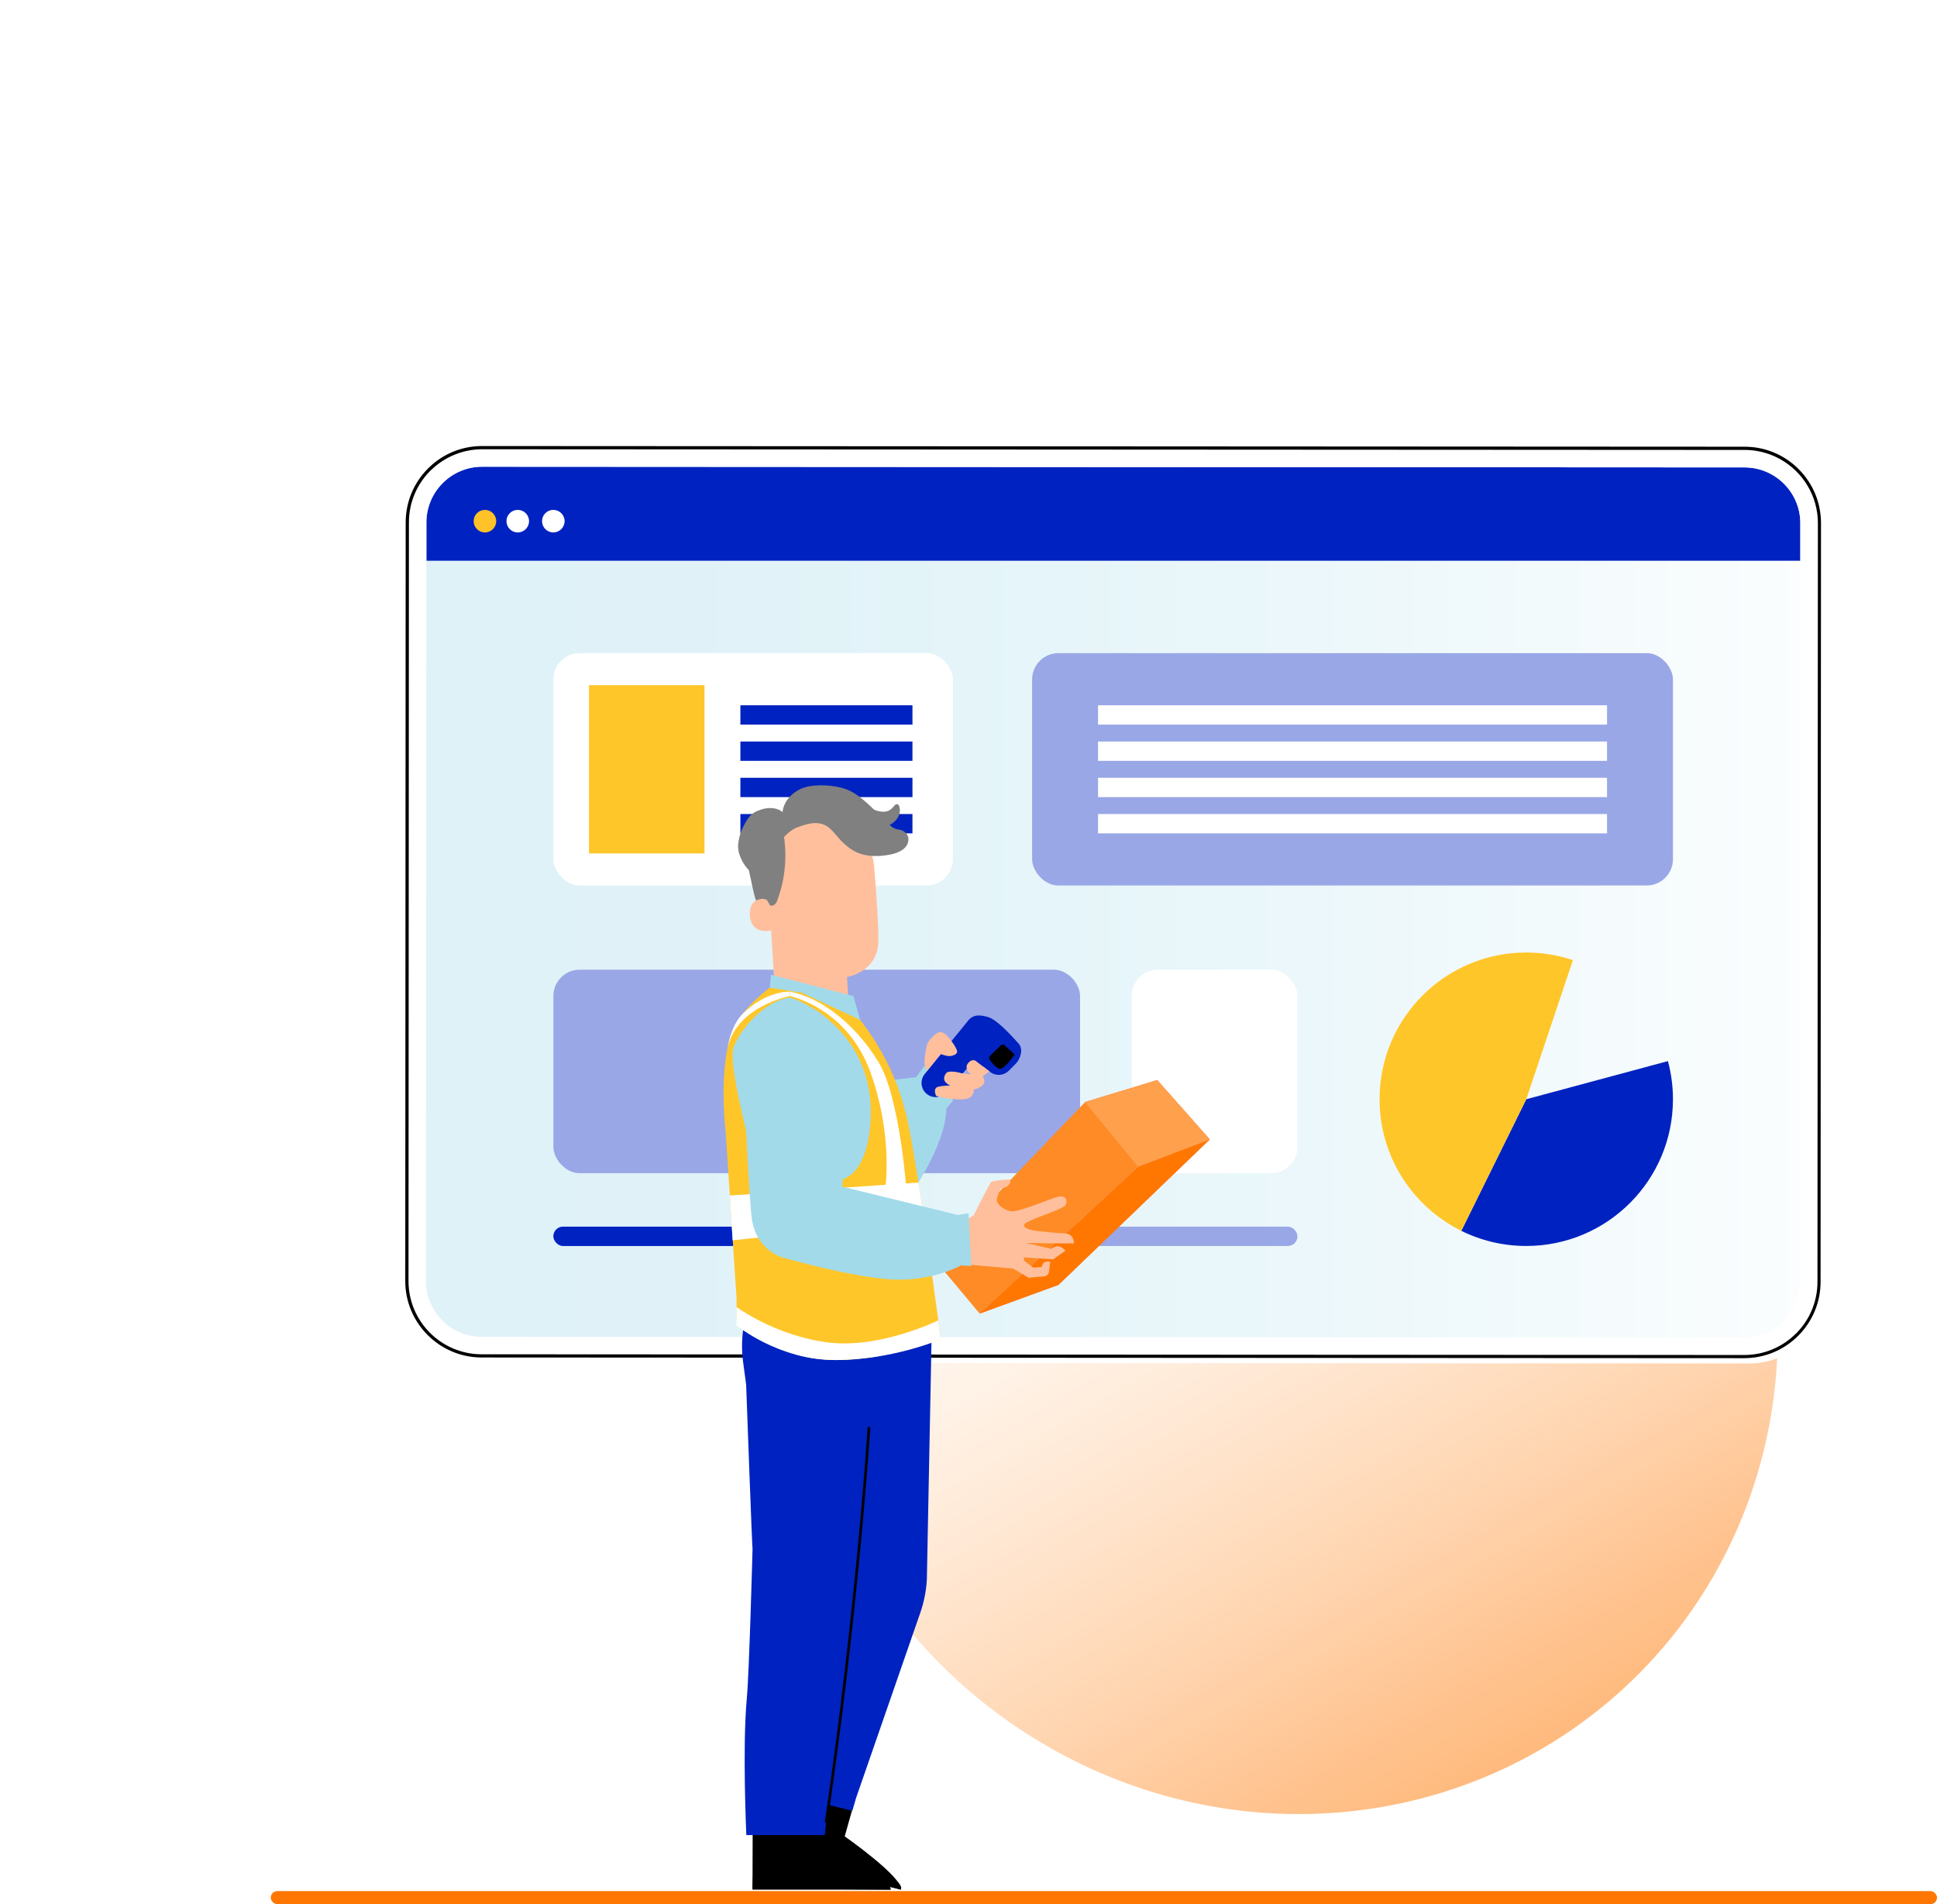 <?xml version="1.0" encoding="UTF-8" standalone="no"?>
<svg
   id="Laag_1"
   viewBox="0 0 736.069 723.486"
   version="1.1"
   width="736.069"
   height="723.486"
   xmlns="http://www.w3.org/2000/svg"
   xmlns:svg="http://www.w3.org/2000/svg">
  <defs
     id="defs39">
    <style
       id="style2">.cls-1{fill:url(#Naamloos_verloop_5);}.cls-2{fill:#0022c0;}.cls-3{fill:#ffa04c;}.cls-4,.cls-5{fill:#fff;}.cls-6{fill:#ffc629;}.cls-7{fill:#ffbf9d;}.cls-8{fill:#ffc229;}.cls-9{fill:#ff8b26;}.cls-10{fill:#ff735d;}.cls-11{fill:#f70;}.cls-12{fill:#99a7e6;}.cls-13{fill:#e1e1e1;}.cls-14{fill:#1a2e35;}.cls-15{fill:#a2daea;}.cls-16{fill:gray;}.cls-17{fill:none;stroke:#000;stroke-miterlimit:10;}.cls-18{opacity:.35;}.cls-19{fill:url(#Naamloos_verloop_2);opacity:.51;}.cls-5{filter:url(#drop-shadow-6);}</style>
    <linearGradient
       id="Naamloos_verloop_2"
       x1="-16718.971"
       y1="-3710.93"
       x2="-16338.26"
       y2="-3710.93"
       gradientTransform="rotate(-76.94,-5481.363,-11916.502)"
       gradientUnits="userSpaceOnUse">
      <stop
         offset="0"
         stop-color="#f70"
         id="stop4" />
      <stop
         offset=".12"
         stop-color="#ff8318"
         stop-opacity=".9"
         id="stop6" />
      <stop
         offset=".38"
         stop-color="#ffa556"
         stop-opacity=".66"
         id="stop8" />
      <stop
         offset=".75"
         stop-color="#ffdab9"
         stop-opacity=".27"
         id="stop10" />
      <stop
         offset="1"
         stop-color="#fff"
         stop-opacity="0"
         id="stop12" />
    </linearGradient>
    <filter
       id="drop-shadow-6"
       filterUnits="userSpaceOnUse">
      <feOffset
         dx="2"
         dy="2"
         id="feOffset15" />
      <feGaussianBlur
         result="blur"
         stdDeviation="5"
         id="feGaussianBlur17" />
      <feFlood
         flood-color="#000"
         flood-opacity=".4"
         id="feFlood19" />
      <feComposite
         in2="blur"
         operator="in"
         id="feComposite21"
         result="result1" />
      <feComposite
         in="SourceGraphic"
         in2="result1"
         id="feComposite23" />
    </filter>
    <linearGradient
       id="Naamloos_verloop_5"
       x1="100.9"
       y1="308.09"
       x2="637.51"
       y2="308.09"
       gradientUnits="userSpaceOnUse">
      <stop
         offset="0"
         stop-color="#a2daea"
         id="stop26" />
      <stop
         offset=".2"
         stop-color="#a6dbeb"
         id="stop28" />
      <stop
         offset=".43"
         stop-color="#b4e1ee"
         id="stop30" />
      <stop
         offset=".67"
         stop-color="#caeaf3"
         id="stop32" />
      <stop
         offset=".92"
         stop-color="#eaf6fa"
         id="stop34" />
      <stop
         offset="1"
         stop-color="#f6fbfd"
         id="stop36" />
    </linearGradient>
  </defs>
  <ellipse
     class="cls-19"
     cx="15.756"
     cy="699.293"
     rx="185"
     ry="190.64"
     transform="rotate(-42.94)"
     id="ellipse41"
     style="fill:url(#Naamloos_verloop_2)" />
  <rect
     class="cls-11"
     x="102.889"
     y="718.496"
     width="633.18"
     height="4.99"
     rx="2.5"
     ry="2.5"
     id="rect43" />
  <g
     id="g101"
     transform="translate(53.799,34.656)">
    <g
       id="g65">
      <path
         class="cls-5"
         d="m 629.7,143.59 c -5.48,-5.49 -12.78,-8.52 -20.54,-8.52 l -479.73,-0.26 h -0.02 c -7.75,0 -15.04,3.02 -20.53,8.5 -5.49,5.48 -8.51,12.78 -8.52,20.54 l -0.16,288.2 c 0,16.02 13.02,29.05 29.03,29.06 l 479.73,0.26 h 0.02 c 7.75,0 15.04,-3.02 20.53,-8.5 5.49,-5.48 8.52,-12.78 8.52,-20.54 l 0.16,-288.2 c 0,-7.76 -3.01,-15.06 -8.5,-20.54 z"
         id="path45" />
      <path
         class="cls-4"
         d="m 114.28,467.03 c 4,4 9.32,6.21 14.98,6.21 l 479.73,0.26 c 11.69,0 21.19,-9.5 21.2,-21.18 l 0.15,-273.95 H 108.23 l -0.15,273.66 c 0,5.66 2.2,10.98 6.2,14.99 z"
         id="path47" />
      <g
         class="cls-18"
         id="g51">
        <rect
           class="cls-1"
           x="100.9"
           y="135.55"
           width="536.61"
           height="345.09"
           rx="28.44"
           ry="28.44"
           id="rect49"
           style="fill:url(#Naamloos_verloop_5)" />
      </g>
      <path
         class="cls-2"
         d="m 630.34,164.13 c 0,-11.68 -9.49,-21.19 -21.18,-21.2 l -479.73,-0.26 h -0.01 c -11.68,0 -21.18,9.5 -21.19,21.18 v 14.54 c 0,0 522.1,0 522.1,0 v -14.25 z"
         id="path53" />
      <path
         class="cls-4"
         d="m 622.8,139.87 c -1.41,-0.8 -2.9,-1.48 -4.45,-2.02 -2.88,-1.01 -5.97,-1.57 -9.19,-1.57 l -479.73,-0.26 h -0.02 c -3.14,0 -6.2,0.55 -9.09,1.54 -3.79,1.31 -7.27,3.42 -10.23,6.28 -0.12,0.11 -0.24,0.21 -0.36,0.32 -5.26,5.26 -8.16,12.24 -8.16,19.68 l -0.16,288.2 c 0,15.35 12.47,27.85 27.82,27.85 l 479.73,0.26 h 0.02 c 7.43,0 14.42,-2.89 19.67,-8.14 5.26,-5.26 8.16,-12.25 8.16,-19.68 l 0.16,-288.2 c 0,-10.4 -5.72,-19.48 -14.19,-24.26 z m 7.38,312.46 c 0,11.68 -9.51,21.18 -21.2,21.18 l -479.73,-0.26 c -5.66,0 -10.98,-2.21 -14.98,-6.21 -4,-4 -6.2,-9.33 -6.2,-14.99 l 0.15,-273.66 v -14.54 c 0.01,-11.68 9.52,-21.18 21.2,-21.18 h 0.01 l 479.73,0.26 c 11.68,0 21.18,9.52 21.18,21.2 v 14.25 c 0,0 -0.16,273.95 -0.16,273.95 z"
         id="path55" />
      <path
         d="m 629.7,143.59 c -5.48,-5.49 -12.78,-8.52 -20.54,-8.52 l -479.73,-0.26 h -0.02 c -7.75,0 -15.04,3.02 -20.53,8.5 -5.49,5.48 -8.51,12.78 -8.52,20.54 l -0.16,288.2 c 0,16.02 13.02,29.05 29.03,29.06 l 479.73,0.26 h 0.02 c 7.75,0 15.04,-3.02 20.53,-8.5 5.49,-5.48 8.52,-12.78 8.52,-20.54 l 0.16,-288.2 c 0,-7.76 -3.01,-15.06 -8.5,-20.54 z m -1.03,328.43 c -5.26,5.25 -12.24,8.14 -19.67,8.14 h -0.02 L 129.25,479.9 c -15.35,0 -27.83,-12.51 -27.82,-27.85 l 0.16,-288.2 c 0,-7.44 2.9,-14.43 8.16,-19.68 0.11,-0.11 0.24,-0.21 0.36,-0.32 2.96,-2.86 6.44,-4.97 10.23,-6.28 2.89,-1 5.94,-1.54 9.09,-1.54 h 0.02 l 479.73,0.26 c 3.22,0 6.31,0.56 9.19,1.57 1.55,0.54 3.04,1.22 4.45,2.02 8.47,4.78 14.19,13.87 14.19,24.26 l -0.16,288.2 c 0,7.44 -2.9,14.43 -8.16,19.68 z"
         id="path57" />
      <path
         class="cls-8"
         d="m 134.77,163.35 c 0,2.37 -1.92,4.29 -4.29,4.29 -2.37,0 -4.29,-1.92 -4.29,-4.29 0,-2.37 1.92,-4.28 4.29,-4.28 2.37,0 4.29,1.92 4.29,4.28 z"
         id="path59" />
      <path
         class="cls-4"
         d="m 156.46,159.07 c -2.37,0 -4.28,1.92 -4.28,4.28 0,2.36 1.92,4.29 4.28,4.29 2.36,0 4.29,-1.92 4.29,-4.29 0,-2.37 -1.92,-4.28 -4.29,-4.28 z"
         id="path61" />
      <path
         class="cls-4"
         d="m 142.95,159.07 c -2.37,0 -4.29,1.92 -4.29,4.28 0,2.36 1.92,4.29 4.29,4.29 2.37,0 4.29,-1.92 4.29,-4.29 0,-2.37 -1.92,-4.28 -4.29,-4.28 z"
         id="path63" />
    </g>
    <g
       id="g99">
      <rect
         class="cls-4"
         x="156.49"
         y="213.5"
         width="151.79"
         height="88.28"
         rx="10"
         ry="10"
         id="rect67" />
      <rect
         class="cls-2"
         x="227.55"
         y="274.63"
         width="65.39"
         height="7.34"
         id="rect69" />
      <rect
         class="cls-2"
         x="227.55"
         y="260.86"
         width="65.39"
         height="7.34"
         id="rect71" />
      <rect
         class="cls-2"
         x="227.55"
         y="247.08"
         width="65.39"
         height="7.34"
         id="rect73" />
      <rect
         class="cls-2"
         x="227.55"
         y="233.31"
         width="65.39"
         height="7.34"
         id="rect75" />
      <rect
         class="cls-6"
         x="170.02"
         y="225.67"
         width="43.9"
         height="63.93"
         id="rect77" />
      <rect
         class="cls-12"
         x="338.41"
         y="213.5"
         width="243.52"
         height="88.28"
         rx="10"
         ry="10"
         id="rect79" />
      <rect
         class="cls-4"
         x="363.46"
         y="233.31"
         width="193.42"
         height="7.34"
         id="rect81" />
      <rect
         class="cls-4"
         x="363.46"
         y="247.08"
         width="193.42"
         height="7.34"
         id="rect83" />
      <rect
         class="cls-4"
         x="363.46"
         y="260.86"
         width="193.42"
         height="7.34"
         id="rect85" />
      <rect
         class="cls-4"
         x="363.46"
         y="274.63"
         width="193.42"
         height="7.34"
         id="rect87" />
      <path
         class="cls-2"
         d="m 526.18,382.99 -24.68,49.99 c 7.44,3.68 15.81,5.76 24.68,5.76 30.79,0 55.75,-24.96 55.75,-55.75 0,-5.01 -0.67,-9.86 -1.91,-14.49 l -53.83,14.49 z"
         id="path89" />
      <path
         class="cls-6"
         d="m 543.92,330.14 c -5.57,-1.87 -11.53,-2.9 -17.73,-2.9 -30.79,0 -55.75,24.96 -55.75,55.75 0,21.93 12.66,40.89 31.07,49.99 l 24.68,-49.99 z"
         id="path91" />
      <g
         id="g97">
        <rect
           class="cls-12"
           x="156.49"
           y="431.4"
           width="282.76"
           height="7.34"
           rx="3.67"
           ry="3.67"
           id="rect93" />
        <rect
           class="cls-2"
           x="156.49"
           y="431.4"
           width="161.55"
           height="7.34"
           rx="3.67"
           ry="3.67"
           id="rect95" />
      </g>
    </g>
  </g>
  <rect
     class="cls-12"
     x="210.289"
     y="368.426"
     width="200.14"
     height="77.32"
     rx="10"
     ry="10"
     id="rect103" />
  <rect
     class="cls-4"
     x="430.029"
     y="368.426"
     width="63.02"
     height="77.32"
     rx="10"
     ry="10"
     id="rect105" />
  <g
     id="g189"
     transform="translate(53.799,34.656)">
    <g
       id="g183">
      <g
         id="g117">
        <polygon
           class="cls-10"
           points="378.76,408.6 358.6,384.01 385.97,375.69 405.93,398.25 "
           id="polygon107" />
        <path
           class="cls-9"
           d="m 358.6,384.01 c 0,0 -57.68,59.9 -57.13,60.27 0.55,0.37 17.01,20.15 17.01,20.15 l 60.27,-55.83 z"
           id="path109" />
        <polygon
           class="cls-10"
           points="318.48,464.43 378.76,408.6 405.93,398.25 348.44,453.52 "
           id="polygon111" />
        <polygon
           class="cls-11"
           points="318.48,464.43 378.76,408.6 405.93,398.25 348.44,453.52 "
           id="polygon113" />
        <polygon
           class="cls-3"
           points="378.76,408.6 358.6,384.01 385.97,375.69 405.93,398.25 "
           id="polygon115" />
      </g>
      <path
         class="cls-7"
         d="m 330.15,413.48 c 0,0 -6.58,0.25 -7.32,0.99 -0.74,0.74 -6.58,12.53 -6.58,12.53 l -1.99,1.24 -0.56,17.54 17.49,1.53 5.9,3.51 5.81,-0.52 c 0.99,-0.05 1.8,-0.8 1.93,-1.79 l 0.47,-3.76 c 0,0 -2.4,-0.57 -3,1.16 l -0.22,0.81 -3.22,0.24 -3.44,-2.54 -0.22,-1.35 11.22,0.75 4.64,-3.29 c 0,0 -1.98,-2.49 -3.98,-1.45 -0.47,0.25 -0.62,0.2 -1.53,0.75 l -9.38,-2.21 18.1,0.18 c 0,0 0.33,-3.72 -3.58,-3.84 -2.77,-0.09 -9.8,-0.83 -9.8,-0.83 0,0 -5.39,-0.45 -5.61,-2.24 -0.22,-1.8 15.19,-5.91 15.94,-7.86 0.75,-1.95 -0.15,-3.89 -3.74,-2.77 -3.59,1.12 -13.92,5.54 -16.84,5.31 -2.92,-0.22 -5.54,-2.84 -5.69,-3.97 -0.15,-1.12 1.5,-4.71 1.5,-4.71 0,0 3.99,-0.29 3.72,-3.4 z"
         id="path119" />
      <g
         id="g133">
        <path
           class="cls-15"
           d="m 308.44,383.46 -2.59,2.96 c -0.19,14.63 -15.09,35.02 -15.09,35.02 l -7.84,-33.18 2.85,-12.66 8.55,-0.99 3.36,-4.49 10.75,13.34 z"
           id="path121" />
        <g
           id="g129">
          <path
             class="cls-2"
             d="m 321.64,351.75 c 3.09,0.92 7.65,5.64 11.6,10.04 1.9,2.11 0.86,5.8 -1.15,7.81 l -2.57,2.57 c -0.86,0.86 -1.98,1.4 -3.19,1.53 v 0 c -1.41,0.16 -2.83,-0.25 -3.94,-1.14 l -1.79,-1.43 c -2.24,-1.8 -5.5,-1.5 -7.38,0.66 l -7.43,8.55 c -2.05,2.36 -5.68,2.46 -7.86,0.23 l -0.03,-0.03 c -1.9,-1.94 -2.04,-5 -0.32,-7.11 l 16.59,-20.4 c 0.44,-0.54 0.97,-0.99 1.58,-1.32 1.2,-0.64 2.99,-0.82 5.88,0.04 z"
             id="path123" />
          <path
             class="cls-7"
             d="m 322.21,372.41 c 0,0 -1.81,1.45 -2.63,1.74 0,0 1.47,2.06 0.06,3.47 -1.41,1.41 -3.39,1.63 -3.39,1.63 0,0 0.25,2.88 -2.75,3.58 -3,0.71 -11.35,-0.52 -11.65,-1.28 -0.29,-0.76 -1.02,-2.84 0.92,-3.31 1.94,-0.47 4.55,-0.46 4.55,-0.46 0,0 -3.96,-1.47 -1.61,-4.65 1.08,-1.46 5.9,-0.02 5.9,-0.02 l 3.61,0.41 c 0,0 -3.31,-2.33 -0.73,-4.67 1.73,-1.58 3.02,0 3.02,0 l 4.69,3.56 z"
             id="path125" />
          <path
             class="cls-7"
             d="m 307.57,366.53 c 0,0 2.92,-0.37 2.25,-2.17 -0.67,-1.8 -2.85,-4.64 -3.9,-5.69 -1.05,-1.05 -2.25,-1.42 -3.15,-1.05 -0.9,0.37 -3.97,2.7 -4.49,5.39 -0.52,2.7 -1.05,5.84 -0.6,7.12 0.45,1.27 0.89,2.02 0.89,2.02 l 5.15,-6.33 c 0,0 2.62,1.06 3.85,0.71 z"
             id="path127" />
        </g>
        <path
           d="m 331.82,366.01 c 0,0 -3.79,5.33 -5.49,5.43 -1.19,0.07 -3,-2.05 -3.97,-3.32 -0.4,-0.52 -0.33,-1.25 0.13,-1.7 l 4.11,-3.98 0.96,-0.26 z"
           id="path131" />
      </g>
      <g
         id="g139">
        <path
           class="cls-7"
           d="m 238.03,298.5 2.77,46.48 c 0.47,7.9 2.78,19.42 15.24,18.1 v 0 c 10.73,-1.96 12.86,-12.4 12.41,-19.77 -0.21,-3.5 -0.38,-6.42 -0.38,-6.78 0,0 11.76,-1.82 11.92,-13.58 0.08,-5.68 -0.72,-17.4 -1.56,-28 -0.91,-11.38 -10.41,-20.14 -21.82,-20.16 h -1.13 c -12.24,0.7 -18.48,11.49 -17.44,23.7 z"
           id="path135" />
        <path
           class="cls-7"
           d="m 238.99,307.2 c -0.2,-0.09 -8.08,-2.4 -7.83,5.64 0.25,8.04 8.27,6.13 8.28,5.9 0,-0.23 -0.45,-11.54 -0.45,-11.54 z"
           id="path137" />
      </g>
      <g
         id="g163">
        <g
           id="g147">
          <path
             d="m 274.16,638.34 -6.96,24.71 c 0,0 22.18,15.55 21.33,20.24 l -47.25,-12.11 9.31,-38.96 23.58,6.11 z"
             id="path141" />
          <path
             class="cls-13"
             d="m 253.1,657.21 c -0.98,0.02 -1.87,0.91 -1.89,1.91 -0.02,1 0.86,1.94 1.84,1.93 0.98,0 2.08,-1.04 1.99,-2.04 -0.09,-1 -1.18,-2.04 -2.13,-1.79"
             id="path143" />
          <path
             d="m 241.27,671.19 1.09,-3.89 44.9,13.07 c 0,0 1.87,1.48 1.27,2.93 l -47.25,-12.11 z"
             id="path145" />
        </g>
        <g
           id="g155">
          <path
             d="m 258.47,639.97 -0.73,27.01 c 0,0 26.46,11.39 26.88,16.33 l -52.46,-0.42 0.11,-43.2 z"
             id="path149" />
          <path
             d="m 232.14,683.3 0.19,-4.77 50.23,2.03 c 0,0 2.33,1.06 2.05,2.74 z"
             id="path151" />
          <path
             class="cls-14"
             d="m 257.73,661.04 c -0.11,0.24 -1.28,-0.13 -2.73,-0.04 -1.45,0.06 -2.58,0.55 -2.71,0.32 -0.15,-0.19 0.96,-1.15 2.67,-1.23 1.71,-0.09 2.9,0.75 2.77,0.96 z"
             id="path153" />
        </g>
        <g
           id="g161">
          <path
             class="cls-2"
             d="m 230.31,458.12 -1.71,12.47 c -0.56,4.05 -0.56,8.15 -0.02,12.2 l 1.16,8.63 c 0,0 2.33,64.47 2.44,62.11 0,0 -1.26,47.27 -2.2,57.3 -1.71,18.23 -0.17,51.73 -0.17,51.73 h 29.83 c 0,0 10.74,-105.89 10.74,-105.89 l 6.67,-66.04 11.6,-30.06 -58.33,-2.45 z"
             id="path157" />
          <path
             class="cls-2"
             d="m 300.53,461.13 -0.33,12.62 -1.79,91.71 c -0.24,4.3 -1.08,8.55 -2.49,12.63 l -24.43,70.44 -1.4,4.82 -17.94,-4.44 13.34,-189.51 z"
             id="path159" />
        </g>
      </g>
      <g
         id="g181">
        <path
           class="cls-6"
           d="m 227.07,352.3 c -8.88,12.39 -5.13,42.81 -5.13,42.81 l 4.15,63.5 v 7.51 c 0,0 -0.31,6.18 22.1,13.66 22.42,7.47 55.53,-5.61 55.53,-5.61 0,0 -6.09,-46.34 -10.54,-72.05 -0.58,-3.36 -1.17,-6.5 -1.76,-9.42 -3.49,-17.42 -11.83,-33.49 -24.01,-46.42 l -0.21,-0.22 -27.2,-6.41 c 0,0 -7.56,5.15 -12.93,12.64 z"
           id="path165" />
        <path
           class="cls-4"
           d="m 302.76,467 c 0,0 -22.34,11.02 -42.3,8.35 -19.96,-2.66 -34.38,-13.44 -34.38,-13.44 v 6.97 c 0,0 15.81,13.22 37.59,13.2 21.79,-0.02 40.04,-7.91 40.04,-7.91 L 302.75,467 Z"
           id="path167" />
        <polygon
           class="cls-4"
           points="224.61,436.59 297.39,428.83 295.23,414.63 223.53,419.57 "
           id="polygon169" />
        <path
           class="cls-15"
           d="m 244.01,346.07 c -6.89,0 -14.25,11.14 -15,17.69 -0.75,6.54 1.9,59.28 2.98,65.29 2.17,12.08 12.1,14.21 12.1,14.21 0,0 23.82,6.88 39.85,8.13 16.03,1.25 27.41,-5.28 27.41,-5.28 l 3.89,0.25 -0.97,-20.06 -4.04,0.68 -43.97,-10.77 c 0,0 2.8,-45.08 2.55,-45.83 0,0 -2.25,-24.28 -24.8,-24.29 z"
           id="path171" />
        <path
           class="cls-15"
           d="m 246.14,344.41 c 1.65,-0.21 27.55,9.67 30.67,37.92 0.97,8.77 -0.02,28.15 -10.97,31.25 -10.94,3.1 -32.97,-6.42 -32.97,-6.42 0,0 -10.25,-37.11 -7.93,-43.79 2.32,-6.68 11.71,-17.74 21.19,-18.96 z"
           id="path173" />
        <path
           class="cls-4"
           d="m 246.46,342.11 c 12.71,2.55 25.31,13.26 33.52,26.66 8.21,13.4 10.7,49.09 10.7,49.09 l -8.23,0.27 c 0,0 3.48,-20.16 -5.35,-45.05 -8.83,-24.89 -30.71,-29.27 -30.71,-29.27 z"
           id="path175" />
        <polygon
           class="cls-15"
           points="238.72,340.6 250.86,342.48 273.02,352.82 270.54,343.81 239.21,335.72 "
           id="polygon177" />
        <path
           class="cls-4"
           d="m 246.26,343.81 c 0,0 -20.26,3.82 -23.65,19.95 0,0 1.23,-8.69 5.75,-13.17 9.13,-9.04 18.09,-8.48 18.09,-8.48 l -0.2,1.7 z"
           id="path179" />
      </g>
    </g>
    <path
       class="cls-16"
       d="m 284.56,290.01 c -5.33,1.06 -10.85,0.89 -15.28,-2.26 -1.27,-0.91 -2.47,-1.95 -3.57,-3.1 -1.99,-2.07 -3.59,-4.7 -6.21,-5.89 -3.37,-1.54 -7.29,-0.22 -10.76,1.11 l 0.14,-0.14 c -1.79,0.9 -3.41,2.15 -4.74,3.65 1.19,8.21 0.26,16.73 -2.73,24.47 -0.25,0.64 -0.72,1.17 -1.34,1.45 -1.97,0.88 -1.46,-1.81 -2.97,-2.26 -1.16,-0.34 -1.81,-0.22 -3.61,0.44 -0.88,-2.12 -1.96,-8.45 -2.76,-11.58 -1.96,-1.9 -3.85,-5.51 -4.04,-8.38 -0.19,-2.87 1.25,-6.6 1.25,-6.6 1.99,-4.21 3.16,-6.36 6.44,-7.65 l 0.08,0.03 c 2.94,-1.29 6.61,-1.42 9.11,0.57 0.47,-4.48 4.27,-8.14 8.59,-9.42 4.32,-1.28 11.33,-0.82 15.56,0.74 2.89,1.06 5.73,3.18 9.05,6.28 v 0 c 0,0 0,0 0,0 0.44,0.41 0.89,0.84 1.35,1.28 0.04,0.04 0.07,0.08 0.11,0.12 0.95,0.55 2.1,0.78 3.28,0.86 1.91,0.13 3.07,-0.52 4.3,-1.98 0.37,-0.45 0.84,-1.01 1.4,-0.85 0.35,0.1 0.57,0.45 0.7,0.8 0.69,1.83 -0.04,3.97 -1.38,5.39 -0.65,0.69 -1.42,1.23 -2.25,1.69 0,0 1.33,1.51 3.53,1.77 1.18,0.14 2.26,0.77 2.97,1.73 0.34,0.46 0.6,1.02 0.63,1.65 0.15,3.61 -3.37,5.4 -6.85,6.09 z"
       id="path185" />
    <path
       class="cls-17"
       d="m 276.42,507.52 c 0,0 -4.19,68.05 -16.3,150.25"
       id="path187" />
  </g>
</svg>
